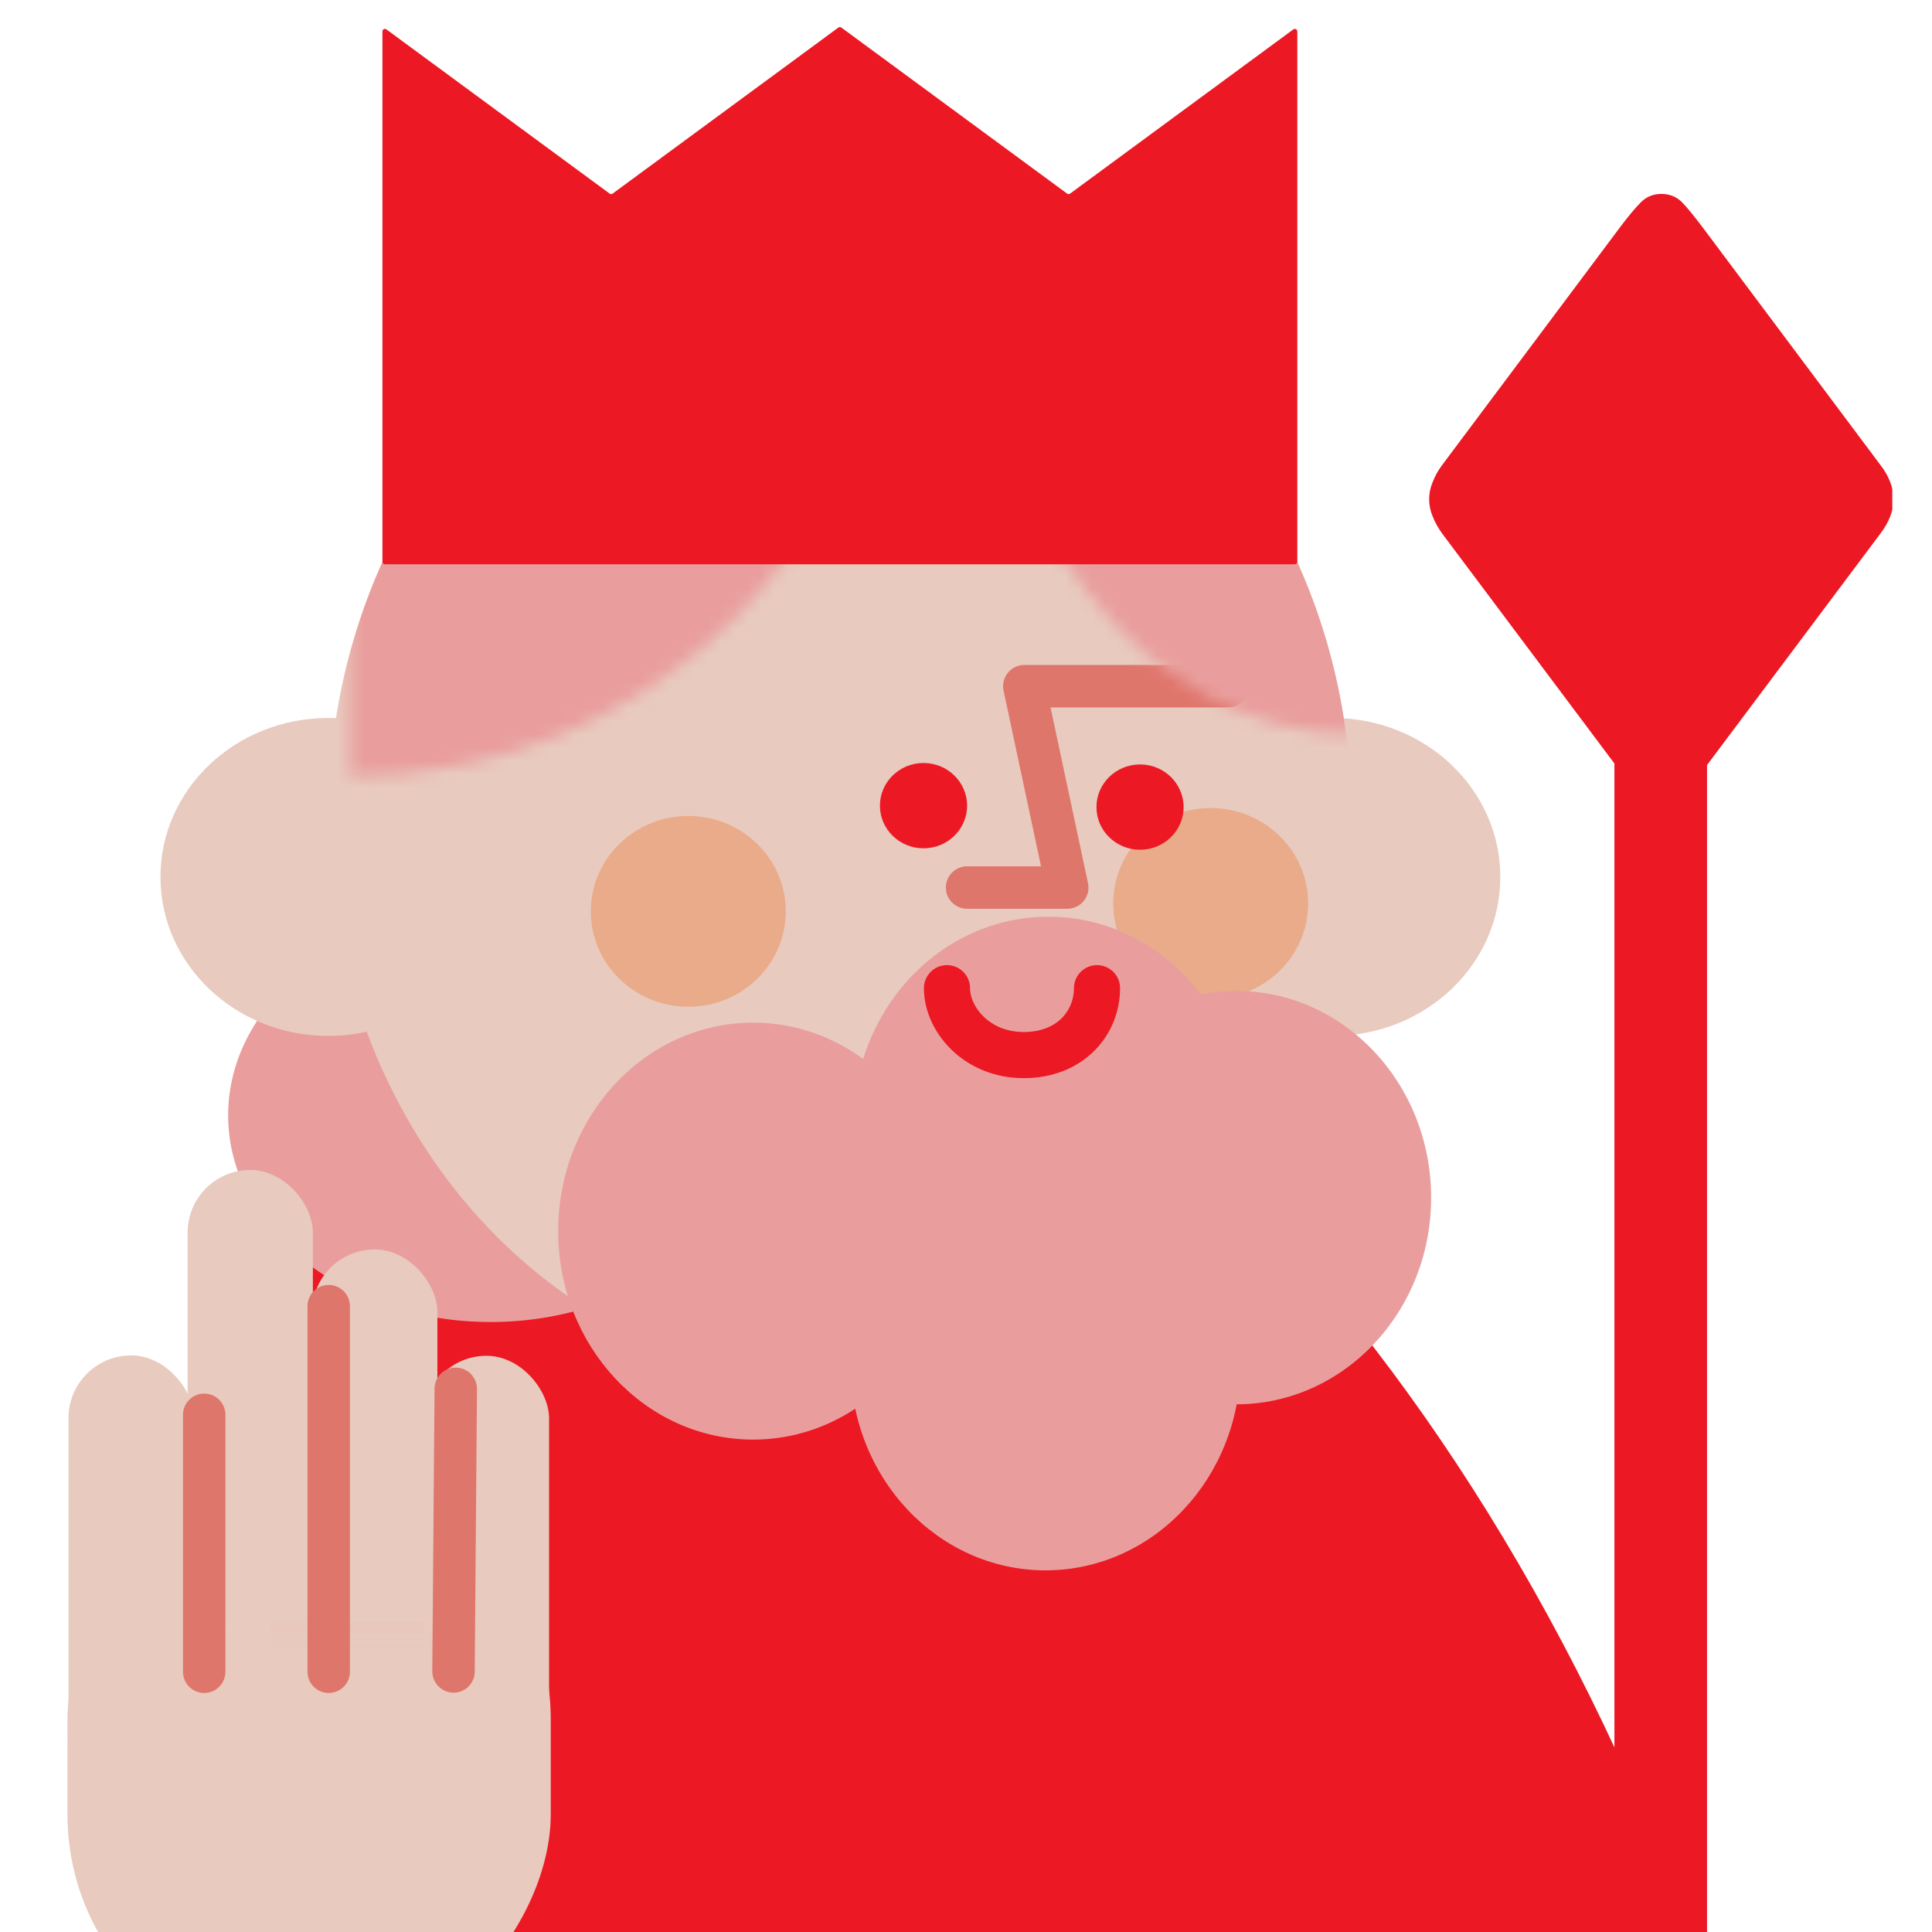 <svg width="146" height="146" viewBox="0 0 146 146" fill="none" xmlns="http://www.w3.org/2000/svg">
<g clip-path="url(#clip0_3792_64735)">
<path d="M125.555 60.806C126.171 60.806 126.689 60.596 127.11 60.175C127.515 59.754 128.034 59.116 128.665 58.26L142.118 40.299C142.434 39.879 142.674 39.458 142.839 39.037C143.004 38.617 143.087 38.181 143.087 37.73C143.087 37.279 143.004 36.844 142.839 36.423C142.674 35.987 142.434 35.567 142.118 35.161L128.665 17.178C128.034 16.337 127.515 15.706 127.11 15.285C126.689 14.865 126.171 14.654 125.555 14.654C124.939 14.654 124.421 14.865 124 15.285C123.579 15.706 123.053 16.337 122.422 17.178L108.969 35.161C108.669 35.567 108.436 35.987 108.27 36.423C108.09 36.844 108 37.279 108 37.73C108 38.181 108.09 38.617 108.27 39.037C108.436 39.458 108.669 39.879 108.969 40.299L122.422 58.26C123.053 59.116 123.579 59.754 124 60.175C124.421 60.596 124.939 60.806 125.555 60.806Z" fill="#EC1823"/>
<path fill-rule="evenodd" clip-rule="evenodd" d="M132.492 161.117C133.714 165.835 129.986 170.215 125.074 170.119L36.009 168.382C32.816 168.32 29.947 166.335 28.893 163.342C13.752 120.342 18.972 80.121 42.139 70.583C67.26 60.24 103.971 89.893 124.135 136.815C127.65 144.994 130.43 153.157 132.492 161.117Z" fill="#EC1823"/>
<ellipse cx="19.841" cy="15.617" rx="19.841" ry="15.617" transform="matrix(-1 0 0 1 56.922 68.67)" fill="#E99E9D"/>
<ellipse cx="12.682" cy="12.013" rx="12.682" ry="12.013" transform="matrix(-1 0 0 1 37.49 54.258)" fill="#E8CABE"/>
<ellipse cx="12.682" cy="12.013" rx="12.682" ry="12.013" transform="matrix(-1 0 0 1 113.378 54.258)" fill="#E8CABE"/>
<ellipse cx="38.66" cy="42.846" rx="38.66" ry="42.846" transform="matrix(-1 0 0 1 102.128 18.819)" fill="#E8CABE"/>
<ellipse cx="7.364" cy="7.208" rx="7.364" ry="7.208" transform="matrix(-1 0 0 1 59.377 61.663)" fill="#E9AB8A"/>
<ellipse cx="7.364" cy="7.208" rx="7.364" ry="7.208" transform="matrix(-1 0 0 1 98.855 61.062)" fill="#E9AB8A"/>
<path d="M73.082 67.071H80.651L77.407 51.855H92.821" stroke="#DF766C" stroke-width="3.207" stroke-linecap="round" stroke-linejoin="round"/>
<ellipse cx="14.731" cy="15.621" rx="14.731" ry="15.621" transform="matrix(-1 0 0 1 93.965 69.274)" fill="#E99E9D"/>
<ellipse cx="14.731" cy="15.621" rx="14.731" ry="15.621" transform="matrix(-1 0 0 1 108.15 74.882)" fill="#E99E9D"/>
<ellipse cx="14.731" cy="15.621" rx="14.731" ry="15.621" transform="matrix(-1 0 0 1 93.741 87.428)" fill="#E99E9D"/>
<ellipse cx="14.731" cy="15.754" rx="14.731" ry="15.754" transform="matrix(-1 0 0 1 71.644 77.281)" fill="#E99E9D"/>
<mask id="mask0_3792_64735" style="mask-type:alpha" maskUnits="userSpaceOnUse" x="73" y="18" width="30" height="38">
<path d="M102.128 18.82L73.9 18.82C73.9 39.055 86.538 55.459 102.128 55.459C102.128 55.459 102.128 39.055 102.128 18.82Z" fill="#D9D9D9"/>
</mask>
<g mask="url(#mask0_3792_64735)">
<ellipse cx="38.66" cy="42.846" rx="38.66" ry="42.846" transform="matrix(-1 0 0 1 102.127 18.82)" fill="#E99E9D"/>
</g>
<mask id="mask1_3792_64735" style="mask-type:alpha" maskUnits="userSpaceOnUse" x="26" y="18" width="42" height="41">
<path d="M26.444 18.821L67.149 18.821C67.149 40.826 48.925 58.664 26.444 58.664C26.444 58.664 26.444 40.826 26.444 18.821Z" fill="#D9D9D9"/>
</mask>
<g mask="url(#mask1_3792_64735)">
<ellipse cx="38.66" cy="42.846" rx="38.66" ry="42.846" transform="matrix(-1 0 0 1 102.127 18.821)" fill="#E99E9D"/>
</g>
<ellipse cx="3.293" cy="3.223" rx="3.293" ry="3.223" transform="matrix(-1 0 0 1 89.445 57.769)" fill="#EC1823"/>
<ellipse cx="3.293" cy="3.223" rx="3.293" ry="3.223" transform="matrix(-1 0 0 1 73.082 57.66)" fill="#EC1823"/>
<path d="M82.9 74.677C82.9 77.266 80.921 79.732 77.358 79.732C73.795 79.732 71.563 77.019 71.563 74.677" stroke="#EC1823" stroke-width="3.486" stroke-linecap="round"/>
<mask id="mask2_3792_64735" style="mask-type:alpha" maskUnits="userSpaceOnUse" x="-2" y="123" width="49" height="36">
<rect width="48.466" height="35.561" transform="matrix(-1 0 0 1 46.899 123.007)" fill="#E8CABE"/>
</mask>
<g mask="url(#mask2_3792_64735)">
<rect width="36.522" height="43.696" rx="18.261" transform="matrix(-1 0 0 1 41.62 111.666)" fill="#E8CABE"/>
</g>
<mask id="mask3_3792_64735" style="mask-type:alpha" maskUnits="userSpaceOnUse" x="21" y="91" width="14" height="33">
<rect x="34.422" y="123.926" width="12.561" height="32.43" transform="rotate(180 34.422 123.926)" fill="#E8CABE"/>
</mask>
<g mask="url(#mask3_3792_64735)">
<rect x="33.054" y="134.266" width="9.466" height="39.848" rx="4.733" transform="rotate(180 33.054 134.266)" fill="#E8CABE"/>
</g>
<mask id="mask4_3792_64735" style="mask-type:alpha" maskUnits="userSpaceOnUse" x="3" y="99" width="14" height="33">
<rect x="16.012" y="131.935" width="12.561" height="32.43" transform="rotate(180 16.012 131.935)" fill="#E8CABE"/>
</mask>
<g mask="url(#mask4_3792_64735)">
<rect x="14.644" y="142.275" width="9.466" height="39.848" rx="4.733" transform="rotate(180 14.644 142.275)" fill="#E8CABE"/>
</g>
<mask id="mask5_3792_64735" style="mask-type:alpha" maskUnits="userSpaceOnUse" x="12" y="84" width="14" height="40">
<rect x="25.012" y="123.94" width="12.561" height="39.048" transform="rotate(180 25.012 123.94)" fill="#E8CABE"/>
</mask>
<g mask="url(#mask5_3792_64735)">
<rect x="23.644" y="136.393" width="9.466" height="47.98" rx="4.733" transform="rotate(180 23.644 136.393)" fill="#E8CABE"/>
</g>
<mask id="mask6_3792_64735" style="mask-type:alpha" maskUnits="userSpaceOnUse" x="30" y="99" width="13" height="33">
<rect x="42.862" y="131.963" width="12.561" height="32.43" transform="rotate(180 42.862 131.963)" fill="#E8CABE"/>
</mask>
<g mask="url(#mask6_3792_64735)">
<rect x="41.494" y="142.304" width="9.466" height="39.848" rx="4.733" transform="rotate(180 41.494 142.304)" fill="#E8CABE"/>
</g>
<line x1="1.604" y1="-1.604" x2="29.23" y2="-1.604" transform="matrix(4.46575e-08 1 1 -4.27853e-08 26.445 97.102)" stroke="#DF766C" stroke-width="3.207" stroke-linecap="round" stroke-linejoin="round"/>
<line x1="1.604" y1="-1.604" x2="22.963" y2="-1.604" transform="matrix(-0.008 1 1 0.013 36.059 103.369)" stroke="#DF766C" stroke-width="3.207" stroke-linecap="round" stroke-linejoin="round"/>
<line x1="1.604" y1="-1.604" x2="21.021" y2="-1.604" transform="matrix(4.87462e-08 1 1 -7.32105e-08 17.035 105.313)" stroke="#DF766C" stroke-width="3.207" stroke-linecap="round" stroke-linejoin="round"/>
<path d="M98.037 2.373C98.037 2.218 97.861 2.129 97.737 2.221L80.865 14.631C80.798 14.68 80.707 14.68 80.641 14.631L63.58 2.082C63.514 2.033 63.423 2.033 63.357 2.082L46.296 14.631C46.229 14.68 46.139 14.68 46.072 14.631L29.2 2.221C29.076 2.129 28.9 2.218 28.9 2.373V42.455C28.9 42.559 28.984 42.644 29.088 42.644H97.848C97.953 42.644 98.037 42.559 98.037 42.455V2.373Z" fill="#EC1823"/>
<rect x="122" y="57" width="7" height="96" fill="#EC1823"/>
</g>
<defs>
<clipPath id="clip0_3792_64735">
<rect width="140" height="144" fill="white" transform="translate(3 2)"/>
</clipPath>
</defs>
</svg>
